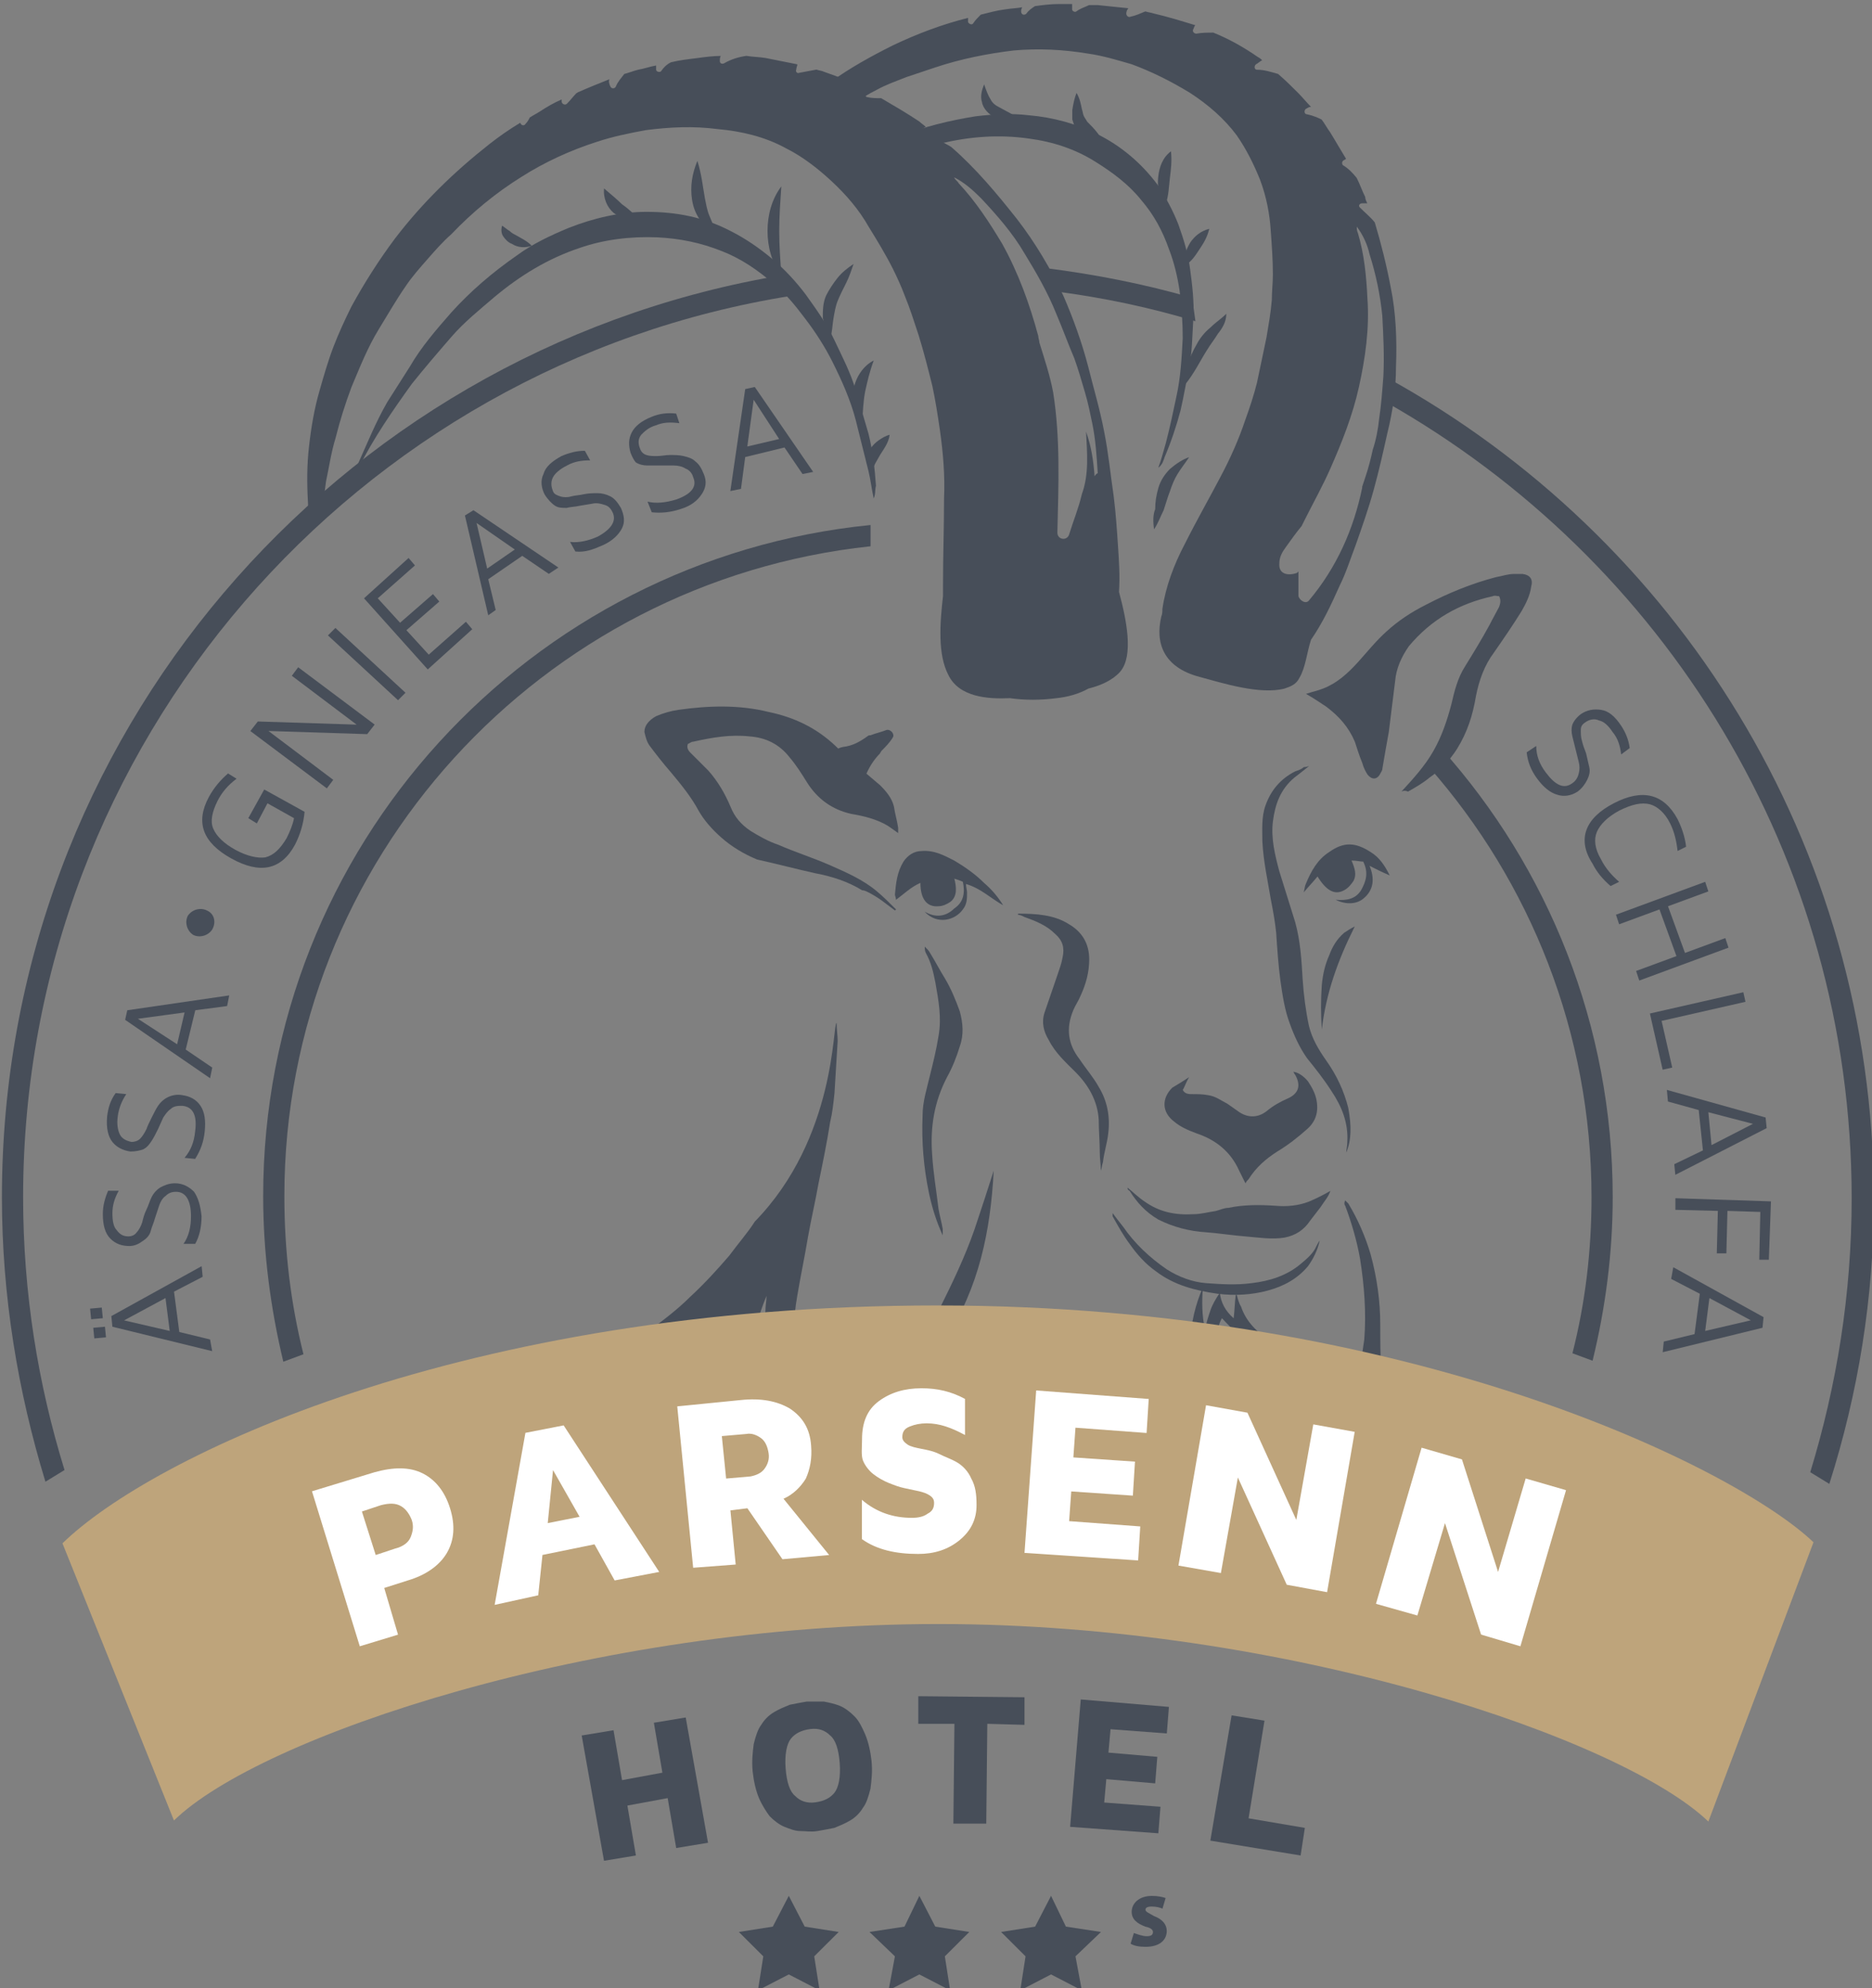 <?xml version="1.0" encoding="UTF-8"?>
<!-- Generator: Adobe Illustrator 24.2.3, SVG Export Plug-In . SVG Version: 6.00 Build 0)  -->
<svg version="1.1" id="Ebene_1" xmlns="http://www.w3.org/2000/svg" xmlns:xlink="http://www.w3.org/1999/xlink" x="0px" y="0px" viewBox="0 0 283.46 301.04" style="enable-background:new 0 0 283.46 301.04;" xml:space="preserve"><rect x="0" y="0" width="283.46" height="301.04" fill="#808080" stroke="none"/><script xmlns=""/>
<style type="text/css">
	.st0{fill:#474E59;}
	.st1{fill:#BEA47B;}
	.st2{fill:#FFFFFF;}
</style>
<g id="Ebene_1_1_">
	<path class="st0" d="M200.31,57C200.31,57.16,200.31,57.16,200.31,57c0,0.32,0,0.64,0,0.8c-2.41-1.13-4.82-2.09-7.24-3.05   c0.16-0.48,0.32-1.13,0.32-1.61c0-0.64,0-1.13-0.16-1.77c2.41,0.96,4.82,1.93,7.24,2.89C200.15,55.23,200.15,56.19,200.31,57z"/>
	<g>
		<path class="st0" d="M99.34,108.45c1.13-0.48,2.25-0.8,3.38-0.96c4.5-0.64,9.16-0.8,13.67,0.32c3.86,0.8,7.24,2.41,10.13,5.15    c2.09,2.09,4.5,4.02,6.75,5.95c0.96,0.96,1.77,1.93,2.09,3.22c0.16,1.13,0.48,2.09,0.64,3.22c0,0.16,0,0.48,0,0.8    c-0.64-0.48-1.13-0.8-1.61-1.13c-1.61-0.96-3.54-1.45-5.47-1.77c-2.89-0.64-5.15-2.25-6.75-4.82c-0.8-1.29-1.61-2.57-2.57-3.7    c-1.61-2.09-3.7-3.05-6.11-3.22c-2.89-0.32-5.63,0.16-8.52,0.8c-0.32,0-0.64,0.32-0.8,0.32c-0.32,0.8,0.32,1.29,0.64,1.61    c0.8,0.8,1.61,1.61,2.41,2.41c1.45,1.61,2.57,3.54,3.38,5.47c0.64,1.61,1.61,2.73,3.05,3.7c1.29,0.8,2.73,1.61,4.18,2.09    c2.57,1.13,5.15,1.93,7.72,3.05c2.57,1.13,5.15,2.25,7.24,4.02c0.96,0.8,1.93,1.77,2.89,2.73l-0.16,0.16    c-0.64-0.48-1.29-0.96-1.93-1.45c-0.64-0.48-1.45-0.96-2.09-1.29c-0.32-0.16-0.64-0.32-0.96-0.32c-2.09-1.29-4.5-2.09-7.07-2.57    c-2.89-0.64-5.95-1.45-8.84-2.09c-1.93-0.8-3.86-1.93-5.47-3.38c-1.29-1.13-2.57-2.57-3.38-4.02c-1.13-2.09-2.57-3.86-4.18-5.79    c-1.13-1.29-2.25-2.73-3.22-4.02c-0.48-0.64-0.64-1.45-0.8-2.09C97.57,109.89,98.21,109.09,99.34,108.45z"/>
		<path class="st0" d="M125.71,169.87c-0.48,3.05-1.13,6.27-1.77,9.33c-0.48,2.73-1.13,5.47-1.61,8.2    c-0.48,2.89-1.13,5.95-1.61,8.84c-0.32,1.77-0.48,3.54-0.48,5.31c-1.61,0.16-3.05,0.16-4.66,0.16c0.16-1.13,0.16-2.09,0.32-3.22    c0-0.8,0.16-1.45,0.16-2.25c-0.32,0.8-0.64,1.61-0.96,2.57c-0.32,0.96-0.64,1.93-0.8,2.89c-5.63,0.16-11.25,0-16.72,0.32    c2.41-1.77,4.82-3.54,6.91-5.63c2.09-1.93,4.02-4.02,5.95-6.27c1.29-1.77,2.73-3.38,3.86-5.15c12.38-12.7,11.74-30.07,12.38-30.07    c0,0.96,0.16,1.93,0.16,2.73c-0.16,2.57-0.32,5.31-0.48,7.88C126.19,167.13,126.03,168.58,125.71,169.87z"/>
		<path class="st0" d="M146.45,200.58c-0.16,1.13-0.16,2.09-0.32,3.22c-0.16,0.96-0.16,1.93-0.32,2.89    c-2.41-0.48-4.98-0.64-7.56-0.64c1.29-2.57,2.73-5.31,4.02-7.88c1.93-3.86,3.86-7.88,5.31-12.06c0.96-2.89,1.93-5.79,2.89-8.84    c-0.48,9.16-2.25,17.69-7.24,25.4C144.68,201.7,145.32,200.74,146.45,200.58z"/>
		<path class="st0" d="M205.78,208.78c0.32-1.93,0.48-4.02,0.8-5.95c0.32-4.02,0-8.2-0.64-12.22c-0.48-2.73-1.29-5.47-2.25-8.04    c-0.16-0.16-0.16-0.48,0-0.8c0.16,0.16,0.32,0.32,0.48,0.48c1.45,2.41,2.57,4.98,3.38,7.72c0.96,3.54,1.45,7.07,1.45,10.61    c0,2.41,0,4.66,0.16,7.07c0,0.8,0.16,1.61,0.32,2.41C208.19,209.58,206.9,209.1,205.78,208.78z"/>
		<path class="st0" d="M212.21,119.86c1.77-1.93,3.54-3.86,4.82-6.11c1.29-2.25,2.09-4.66,2.73-7.07c0.48-2.09,0.96-4.02,2.09-5.79    c1.29-2.09,2.57-4.18,3.7-6.27c0.48-0.96,0.96-1.77,1.45-2.73c0.16-0.48,0.32-0.96,0-1.61c-0.32,0-0.64-0.16-0.96,0    c-5.15,1.13-9.33,3.54-12.7,7.56c-1.13,1.61-1.93,3.38-2.09,5.31c-0.32,2.57-0.64,5.15-0.96,7.72c-0.32,1.77-0.64,3.54-0.96,5.47    c0,0.32-0.16,0.48-0.32,0.8c-0.48,0.96-1.29,0.96-1.93,0.16c-0.32-0.48-0.64-1.13-0.8-1.77c-0.48-1.13-0.8-2.25-1.13-3.22    c-0.96-2.25-2.41-3.86-4.34-5.31c-0.96-0.64-1.93-1.29-3.05-1.93c0.96-0.32,1.77-0.48,2.57-0.8c2.09-0.8,3.7-2.25,5.31-4.02    c1.45-1.61,2.73-3.22,4.34-4.66c1.77-1.61,3.7-2.89,5.95-4.02c3.38-1.77,6.91-3.22,10.61-4.18c0.96-0.16,1.77-0.48,2.73-0.48    c0.48,0,0.96,0,1.29,0c1.13,0.16,1.61,0.8,1.29,1.93c-0.16,1.29-0.8,2.57-1.45,3.7c-1.29,2.09-2.73,4.18-4.18,6.27    c-1.45,1.93-2.25,4.18-2.73,6.59c-0.48,2.89-1.29,5.47-2.89,8.04c-1.13,1.77-2.57,3.22-4.18,4.34c-0.96,0.8-2.09,1.45-3.22,2.09    C212.85,119.7,212.53,119.7,212.21,119.86z"/>
		<path class="st0" d="M180.05,163.11c-0.48,0.8-0.64,1.45-0.96,1.93c0.32,0.64,0.96,0.64,1.45,0.64c0.8,0,1.61,0,2.41,0.16    c1.13,0.16,1.93,0.8,2.89,1.29c0.48,0.32,1.13,0.8,1.61,1.13c1.29,0.96,2.89,1.13,4.34,0c0.96-0.8,2.09-1.45,3.22-1.93    c1.77-0.8,1.93-2.09,1.13-3.54c-0.16-0.16-0.16-0.32-0.32-0.48c0.64,0,1.61,0.64,2.25,1.45c0.64,0.96,1.13,1.93,1.29,2.89    c0.32,1.77-0.16,3.22-1.45,4.34c-1.45,1.29-2.89,2.41-4.5,3.38c-1.77,1.13-3.22,2.41-4.34,4.18c-0.16,0.16-0.32,0.32-0.48,0.64    c-0.32-0.64-0.64-1.29-0.96-1.93c-1.29-2.89-3.54-4.66-6.43-5.63c-1.29-0.48-2.41-0.96-3.38-1.77c-1.93-1.45-1.93-3.54-0.32-5.15    C178.28,164.24,179.09,163.76,180.05,163.11z"/>
		<path class="st0" d="M190.66,204.11c-2.25-1.13-4.02-2.73-5.63-4.5c-0.48,0.8-0.96,2.41-0.96,4.34c-1.29,0-2.57,0-3.86,0    c0-0.32,0-0.48,0-0.8c0.16-2.89,0.8-5.63,1.93-8.2c-0.16,2.09-0.16,4.18,0.32,6.43c0.16-0.96,0.48-1.93,0.8-2.89    c0.32-0.96,0.8-1.77,1.45-2.73c0.16,1.45,0.8,2.73,2.09,3.86c0.16-1.29,0.16-2.41,0.32-3.54h0.16c0.16,0.64,0.32,1.29,0.64,1.77    c0.8,2.41,2.57,4.02,4.98,5.63c0.64,0.32,1.29,0.8,1.93,1.13C193.24,204.27,191.95,204.27,190.66,204.11z"/>
		<path class="st0" d="M203.85,174.53c0-0.48,0.16-0.96,0.16-1.61c0.16-2.89-0.8-5.31-2.41-7.72c-1.13-1.77-2.41-3.38-3.7-4.98    c-1.13-1.61-1.93-3.38-2.57-5.15c-0.8-2.09-1.13-4.34-1.45-6.59c-0.32-2.41-0.48-4.82-0.64-7.24c-0.16-1.61-0.48-3.38-0.8-4.98    c-0.48-2.89-1.13-5.79-1.29-8.84c0-1.77-0.16-3.7,0.48-5.47c0.8-2.25,2.25-4.02,4.5-5.15c0.48-0.16,0.96-0.32,1.29-0.64    c0.16,0,0.32,0,0.8-0.16c-0.8,0.64-1.61,1.29-2.25,1.77c-2.09,1.77-2.89,4.02-3.22,6.59s0.32,5.15,0.96,7.56    c0.8,2.57,1.61,5.15,2.41,7.72c0.8,2.89,0.96,5.79,1.13,8.68c0.16,2.41,0.48,4.82,0.96,7.07c0.48,1.93,1.45,3.54,2.57,5.15    c1.61,2.25,2.73,4.66,3.38,7.24C204.65,170.51,204.65,172.6,203.85,174.53z"/>
		<path class="st0" d="M154.16,138.35c2.73,0,5.47,0.16,7.72,1.61c1.93,1.13,3.05,2.89,3.05,5.31c0,1.93-0.48,3.7-1.29,5.47    c-0.32,0.8-0.8,1.45-1.13,2.25c-1.13,2.73-0.8,5.15,0.96,7.4c0.96,1.45,2.09,2.73,2.89,4.18c1.29,2.09,1.77,4.5,1.45,7.07    c-0.16,1.45-0.64,2.89-0.8,4.34c-0.16,0.48-0.16,0.8-0.32,1.29c0-0.96-0.16-1.77-0.16-2.73c0-1.61-0.16-3.38-0.16-4.98    c-0.16-2.89-1.61-5.31-3.54-7.24c-1.45-1.45-3.05-2.89-4.02-4.82c-0.8-1.29-1.13-2.73-0.64-4.18c0.64-1.93,1.29-3.7,1.93-5.63    c0.32-0.96,0.64-1.77,0.8-2.73c0.32-1.45,0-2.57-1.13-3.54c-1.29-1.29-2.89-1.93-4.66-2.57c-0.32-0.16-0.64-0.32-0.96-0.32    C154.16,138.51,154.16,138.35,154.16,138.35z"/>
		<path class="st0" d="M170.73,179.84c0.8,0.64,1.61,1.45,2.57,2.09c2.25,1.61,4.66,2.09,7.4,1.93c1.13,0,2.25-0.32,3.38-0.48    c0.64-0.16,1.29-0.48,1.93-0.48c2.25-0.48,4.66-0.48,7.07-0.32c1.77,0.16,3.54,0,5.15-0.64c1.13-0.48,2.09-0.96,3.22-1.61    c-0.32,0.96-0.96,1.61-1.45,2.41c-0.48,0.64-1.13,1.45-1.61,2.09c-0.96,1.45-2.25,2.25-3.86,2.57c-1.93,0.32-3.86,0-5.79-0.16    c-2.09-0.16-4.02-0.48-6.11-0.64c-2.57-0.16-4.98-0.8-7.24-1.93c-1.93-1.13-3.22-2.57-4.34-4.34    C170.73,180.16,170.73,180,170.73,179.84z"/>
		<path class="st0" d="M142.75,187.07c-0.96-2.09-1.61-4.18-2.09-6.43c-0.8-3.86-1.13-7.72-0.96-11.74c0-2.09,0.64-4.02,1.13-6.11    c0.48-1.93,0.96-3.86,1.29-5.95c0.48-2.73,0-5.31-0.48-8.04c-0.32-1.61-0.64-3.05-1.45-4.5c-0.16-0.32-0.16-0.64-0.16-0.96    c0.32,0.32,0.64,0.64,0.8,0.96c0.8,1.29,1.45,2.57,2.25,3.86c0.96,1.61,1.61,3.22,2.25,4.98c0.48,1.77,0.64,3.54,0,5.31    c-0.48,1.61-1.13,3.22-1.93,4.66c-1.93,3.7-2.57,7.56-2.25,11.74c0.16,2.73,0.64,5.47,0.96,8.2c0.16,0.96,0.48,2.09,0.64,3.05    C142.75,186.43,142.75,186.75,142.75,187.07z"/>
		<path class="st0" d="M145.8,133.53c-0.32-0.16-0.8-0.32-1.29-0.48c0.32,1.29,0.48,2.73-0.64,3.54c-0.48,0.32-1.13,0.64-1.77,0.64    c-1.77,0.16-2.73-1.13-2.73-3.54c-1.45,0.64-2.41,1.61-3.7,2.57c0-0.32-0.16-0.64-0.16-0.8c0.16-1.77,0.32-3.38,1.29-4.98    c0.64-0.96,1.61-1.61,2.73-1.61c1.93-0.16,3.38,0.64,4.98,1.45c1.61,0.96,3.22,2.09,4.5,3.38c1.13,0.96,2.09,2.09,2.89,3.38    c-1.77-0.96-3.38-2.57-5.63-3.22c0,0.48,0.16,0.96,0.16,1.29c0,0.96,0,1.77-0.64,2.57c-1.13,1.61-3.86,2.41-5.79,0.32    c1.61,0.96,3.22,0.8,4.5-0.48C145.96,136.58,146.13,135.14,145.8,133.53z"/>
		<path class="st0" d="M206.42,130.47c-0.48,0-0.96-0.16-1.77-0.16c0.48,1.13,0.8,2.09,0.32,3.05c-0.32,0.48-0.8,1.13-1.45,1.45    c-1.45,0.8-2.73,0-4.02-2.09c-0.64,0.8-1.29,1.45-2.09,2.41c0.16-0.64,0.16-0.96,0.32-1.29c0.8-1.93,1.77-3.7,3.54-4.82    c2.25-1.61,4.02-1.45,6.27,0c1.29,0.8,2.09,1.93,2.89,3.54c-1.13-0.48-2.09-0.96-3.05-1.45c0.8,1.93,0.64,3.7-0.96,4.98    c-0.96,0.8-2.57,0.96-4.18,0.16c1.77,0.16,3.05-0.16,3.86-1.45C206.9,133.37,207.22,132.08,206.42,130.47z"/>
		<path class="st0" d="M199.83,187.87c-0.32,1.45-0.96,2.73-1.77,3.86c-1.61,1.93-3.7,3.05-6.11,3.7s-4.98,0.8-7.56,0.48    c-3.38-0.48-6.59-1.29-9.33-3.38c-1.61-1.13-2.89-2.57-4.02-4.18c-0.96-1.29-1.77-2.73-2.57-4.18c0-0.16,0-0.32,0-0.48    c0.48,0.64,0.96,1.29,1.61,2.09c1.77,2.57,4.02,4.66,6.59,6.43c1.77,1.13,3.86,1.93,5.95,2.09c2.25,0.16,4.5,0.32,6.91,0    c2.73-0.32,5.31-1.13,7.4-2.89c0.96-0.8,1.93-1.61,2.41-2.73C199.51,188.36,199.67,188.04,199.83,187.87z"/>
		<path class="st0" d="M200.15,155.88c-0.16-2.25-0.16-4.5,0-6.75c0.16-1.61,0.48-3.05,1.13-4.5c0.48-1.29,1.13-2.41,2.25-3.38    c0.48-0.32,0.96-0.64,1.61-0.96C202.56,145.43,200.79,150.41,200.15,155.88z"/>
	</g>
	<path class="st0" d="M169.44,89.63c0.16-2.41,0-4.66-0.16-7.07s-0.32-4.82-0.64-7.4c-0.48-3.22-0.8-6.59-1.45-9.81   c-0.64-3.38-1.61-6.59-2.41-9.81c-0.96-3.7-2.25-7.24-3.7-10.61c-1.93-4.18-4.34-8.2-7.07-11.74c-3.05-3.86-6.27-7.72-9.97-10.93   c-1.29-0.8-2.73-1.45-4.34-1.61c-0.32,0-0.32-0.32-0.32-0.64c0.16-0.48,0.48-0.64,0.8-0.8c-0.32-0.32-0.64-0.48-0.96-0.8   c-1.93-1.29-3.86-2.41-5.79-3.54c-0.64,0-1.45,0-2.09-0.16c-0.32,0-0.32-0.48-0.32-0.64c0.16-0.16,0.16-0.32,0.32-0.48   c-2.09-1.13-4.34-1.93-6.59-2.73c-0.32-0.16-0.64-0.16-1.13-0.32c-0.8,0.16-1.77,0.32-2.57,0.48c-0.32,0.16-0.64-0.16-0.48-0.48   c0-0.32,0.16-0.48,0.16-0.8c-1.61-0.32-3.22-0.64-4.82-0.96c-0.96-0.16-1.93-0.16-2.89-0.32c-1.13,0.16-2.25,0.48-3.38,1.13   c-0.32,0.16-0.64,0-0.64-0.32s0-0.64,0.16-0.8c-1.13,0-2.41,0.16-3.54,0.32c-1.29,0.16-2.73,0.32-4.02,0.64   c-0.64,0.32-1.13,0.8-1.45,1.29c-0.16,0.32-0.8,0.16-0.8-0.16c0-0.16,0-0.48,0-0.64c-0.96,0.16-1.77,0.48-2.73,0.64   c-0.64,0.16-1.45,0.48-2.09,0.64c-0.48,0.64-0.96,1.13-1.29,1.93c-0.16,0.32-0.64,0.32-0.8,0c-0.16-0.32-0.32-0.8-0.16-1.13   c-1.61,0.64-3.22,1.29-4.66,1.93c-0.16,0-0.16,0.16-0.32,0.16c-0.48,0.48-0.96,1.13-1.45,1.61c-0.32,0.32-0.8,0-0.8-0.32v-0.32   c-1.13,0.48-2.25,1.13-3.22,1.77c-0.48,0.32-1.13,0.64-1.61,0.96c-0.16,0.32-0.32,0.64-0.64,0.96c-0.16,0.32-0.64,0.32-0.8-0.16   l0,0c-1.61,0.96-3.22,2.09-4.66,3.22c-5.31,4.18-10.13,8.84-14.31,14.31c-2.41,3.22-4.66,6.75-6.59,10.29   c-0.96,1.93-1.93,4.02-2.73,6.11c-0.8,2.09-1.45,4.34-2.09,6.59c-0.8,2.73-1.29,5.63-1.61,8.52c-0.32,2.73-0.32,5.63-0.16,8.36   c0,0.8,0.16,1.77,0.16,2.57c0.64-0.64,1.29-1.29,2.09-1.93c0.16-1.29,0.32-2.41,0.48-3.7c0.48-2.25,0.8-4.5,1.45-6.59   c0.64-2.57,1.45-5.15,2.41-7.72c1.29-3.05,2.41-5.95,4.18-8.84c1.29-2.09,2.57-4.34,4.02-6.43c0.96-1.45,2.25-2.89,3.38-4.18   c1.13-1.29,2.25-2.57,3.54-3.7c3.22-3.38,6.75-6.27,10.61-8.68c3.54-2.25,7.4-4.02,11.42-5.31c2.41-0.8,4.82-1.29,7.4-1.77   c3.7-0.48,7.24-0.64,10.93-0.16c3.54,0.32,7.07,1.13,10.29,2.89c2.57,1.29,4.82,3.05,6.91,4.98c2.25,2.09,4.18,4.34,5.63,6.91   c1.29,2.09,2.57,4.18,3.7,6.43c0.64,1.29,1.29,2.73,1.77,4.02c0.8,1.93,1.45,4.02,2.09,5.95c0.8,2.57,1.45,5.15,2.09,7.72   c0.48,2.25,0.8,4.34,1.13,6.59c0.48,3.38,0.8,6.91,0.64,10.45c0,4.34-0.16,8.84-0.16,13.18c0,0.48,0,1.13,0,1.61   c-0.48,4.18-0.8,8.84,0.8,11.9c1.61,3.38,5.95,3.7,9.33,3.54c2.25,0.32,4.66,0.32,7.07,0c1.61-0.16,3.38-0.64,4.82-1.45   c1.93-0.48,3.7-1.29,4.82-2.57C171.69,99.28,170.57,93.82,169.44,89.63z M165.74,72.11c-0.16-2.25-0.48-4.5-1.29-6.75   c0.16,3.22,0.48,6.43-0.64,9.49c-0.48,2.09-1.29,4.02-1.93,6.11c-0.32,0.96-1.77,0.8-1.77-0.32c0.16-7.07,0.48-14.15-0.64-21.22   c-0.48-2.57-1.29-4.98-2.09-7.56c0-0.32-0.16-0.64-0.16-0.96c-1.29-4.82-3.05-9.65-5.47-13.99c-1.93-3.22-4.02-6.43-6.59-9.16   c-0.16-0.32-0.48-0.48-0.64-0.8c0,0,0-0.16-0.16-0.16c1.61,0.8,2.89,1.93,4.18,3.22c2.41,2.57,4.82,5.31,6.59,8.36   c1.77,2.89,3.54,5.95,4.82,9.16c0.96,2.25,1.77,4.5,2.73,6.75c0.64,1.77,1.13,3.54,1.61,5.15c0.48,1.61,0.8,3.22,1.13,4.82   c0.48,2.41,0.64,4.82,0.8,7.4C165.9,71.79,165.9,71.95,165.74,72.11z"/>
	<path class="st0" d="M132.3,75.49c-0.32-1.45-0.48-2.89-0.8-4.18c-0.64-2.57-1.29-5.15-1.93-7.72c-0.8-3.05-2.09-5.95-3.54-8.84   c-1.13-2.25-2.57-4.5-4.18-6.59c-1.45-1.93-2.89-3.7-4.66-5.15c-2.41-2.09-4.98-3.86-7.88-4.98c-3.22-1.29-6.43-1.93-9.81-2.09   c-4.02-0.16-8.04,0.32-11.74,1.61c-4.82,1.61-9,4.18-12.86,7.4c-2.25,1.93-4.66,3.86-6.59,6.11c-2.09,2.41-4.02,4.66-5.95,7.07   c-2.89,4.02-5.79,8.2-8.04,12.7c0,0.16-0.16,0.16-0.32,0.48c0.16-0.48,0.16-0.8,0.16-0.96c1.45-3.22,2.73-6.43,4.5-9.49   c1.13-1.77,2.25-3.54,3.38-5.31c1.77-3.05,4.02-5.63,6.27-8.2c2.89-3.22,6.27-6.11,9.97-8.68c2.41-1.77,5.15-3.05,7.88-4.18   c3.7-1.45,7.72-2.41,11.74-2.41c4.5,0,8.68,0.8,12.7,2.89c2.25,1.13,4.34,2.57,6.27,4.18c1.93,1.61,3.7,3.54,5.15,5.47   c1.61,2.25,3.22,4.5,4.34,6.91c1.13,2.41,2.41,4.82,3.22,7.56c0.64,2.25,1.29,4.34,1.93,6.59c0.64,2.57,0.96,5.31,1.13,7.88   C132.46,74.2,132.62,74.68,132.3,75.49z"/>
	<path class="st0" d="M124.26,13.1c0.96,0.32,1.77,0.8,2.73,1.29c0.64,0.32,1.29,0.8,1.93,1.45c1.29-0.8,2.57-1.61,3.86-2.25   c1.45-0.8,2.89-1.29,4.5-1.93c1.45-0.48,2.89-0.96,4.34-1.45c3.86-1.29,7.88-2.09,11.9-2.57c3.7-0.32,7.4-0.16,11.25,0.48   c2.25,0.32,4.34,0.96,6.59,1.61c3.05,1.13,5.95,2.57,8.84,4.34c2.73,1.77,5.15,3.86,7.07,6.43c1.45,2.09,2.57,4.34,3.54,6.75   c0.96,2.57,1.45,5.15,1.61,7.72c0.16,2.25,0.32,4.34,0.32,6.59c0,1.29-0.16,2.57-0.16,3.86c-0.16,1.93-0.48,3.7-0.8,5.63   c-0.48,2.25-0.96,4.66-1.45,6.91c-0.48,1.93-1.13,3.86-1.77,5.63c-0.96,2.89-2.25,5.79-3.7,8.52c-1.77,3.38-3.7,6.75-5.47,10.29   c-1.61,3.05-2.89,6.43-3.38,9.81c0,0.32,0,0.8-0.16,1.13c-0.96,4.02,0.32,7.72,5.79,9.16c3.54,0.96,9.16,2.73,12.86,1.77   c0.96-0.32,1.77-0.64,2.25-1.61c0.96-1.61,1.13-3.86,1.77-5.79c1.77-2.57,3.05-5.31,4.34-8.2c0.96-1.93,1.61-4.02,2.41-6.11   c0.96-2.73,1.93-5.47,2.73-8.36c0.8-2.89,1.45-5.79,2.09-8.68c0.8-3.22,1.29-6.59,1.29-9.97c0.16-4.02,0-8.2-0.8-12.06   c-0.64-3.38-1.45-6.59-2.41-9.81c-0.64-0.8-1.45-1.45-2.25-2.25c-0.32-0.32,0-0.64,0.32-0.64s0.48,0,0.8,0   c-0.16-0.32-0.32-0.64-0.32-0.96c-0.48-0.96-0.8-1.93-1.29-2.89c-0.64-0.8-1.29-1.45-2.09-1.93c-0.16-0.16-0.16-0.48,0-0.64   c0.16-0.16,0.32-0.16,0.48-0.32c-0.8-1.29-1.61-2.73-2.41-4.02c-0.48-0.64-0.8-1.29-1.29-1.93c-0.64-0.32-1.45-0.64-2.25-0.8   c-0.32,0-0.48-0.48-0.16-0.8c0.32-0.16,0.48-0.32,0.8-0.32c-0.64-0.64-1.29-1.45-1.93-2.09c-0.96-0.96-1.93-1.93-3.05-2.89   c-1.13-0.32-2.09-0.64-3.22-0.64c-0.32,0-0.48-0.48-0.16-0.8c0.32-0.16,0.64-0.48,0.96-0.64c-0.16-0.16-0.32-0.32-0.64-0.48   c-2.09-1.45-4.34-2.73-6.75-3.7c-0.8,0-1.77,0-2.57,0.16c-0.32,0-0.64-0.32-0.48-0.64c0.16-0.32,0.16-0.48,0.32-0.64   c-2.09-0.64-4.18-1.29-6.27-1.77c-0.48-0.16-0.8-0.16-1.29-0.32c-0.8,0.32-1.45,0.64-2.25,0.8c-0.32,0.16-0.64-0.16-0.64-0.48   s0.16-0.64,0.32-0.8c-1.61-0.16-3.05-0.32-4.66-0.48c-0.48,0-0.8,0-1.29,0c-0.64,0.32-1.29,0.48-1.93,0.96   c-0.16,0.16-0.64,0-0.64-0.32s0-0.48,0-0.8c-0.64,0-1.29,0-1.93,0c-1.29,0-2.57,0.16-3.7,0.32c-0.48,0.32-0.96,0.64-1.29,1.13   c-0.32,0.32-0.8,0.16-0.8-0.32c0-0.16,0-0.32,0.16-0.64c-0.8,0.16-1.61,0.16-2.57,0.32c-1.29,0.16-2.41,0.48-3.7,0.8   c-0.48,0.48-0.8,0.8-1.13,1.29c-0.16,0.32-0.64,0.16-0.8-0.16c0-0.16,0-0.48,0-0.64c-3.86,0.96-7.72,2.41-11.42,4.18   c-3.22,1.61-6.43,3.38-9.33,5.47C124.74,12.62,124.58,12.78,124.26,13.1z M194.68,82.88c0.8-1.13,1.61-2.25,2.41-3.22   c0.16-0.32,0.32-0.64,0.48-0.96c1.29-2.57,2.73-5.15,3.86-7.72c1.77-4.02,3.38-8.04,4.34-12.38s1.61-8.84,1.29-13.35   c-0.16-3.38-0.48-6.75-1.45-9.97c-0.16-0.32-0.16-0.64-0.16-0.8v-0.16c0.96,1.29,1.61,2.73,1.93,4.18   c0.96,3.05,1.61,6.11,1.93,9.33c0.16,3.05,0.32,6.11,0.16,9.16c-0.16,2.09-0.32,4.34-0.64,6.43c-0.16,1.61-0.48,3.22-0.96,4.66   c-0.32,1.45-0.64,2.73-1.13,4.18c-0.16,0.48-0.32,0.96-0.48,1.45c0,0,0,0,0,0.16c-1.29,6.27-3.86,12.06-8.04,17.04   c-0.48,0.64-1.45,0-1.61-0.64c0-1.29,0-2.41,0-3.7c0,0-0.16,0-0.16,0.16c-1.29,0.48-2.89,0.32-2.73-1.45   C193.72,84.33,194.2,83.52,194.68,82.88z"/>
	<path class="st0" d="M132.78,24.68c-0.48-0.64-0.96-1.13-1.61-1.77c1.61-0.8,3.22-1.45,4.98-2.25c3.7-1.45,7.56-2.41,11.58-3.05   c2.73-0.32,5.31-0.48,8.04-0.16c3.7,0.32,7.24,1.29,10.45,2.89c3.54,1.77,6.59,4.34,9,7.56c1.29,1.93,2.41,4.02,3.22,6.11   c0.8,2.25,1.45,4.34,1.77,6.75c0.32,2.41,0.64,4.98,0.48,7.56c-0.16,2.57-0.16,4.98-0.64,7.56c-0.48,2.09-0.8,4.18-1.29,6.27   c-0.64,2.41-1.45,4.82-2.41,7.07c-0.16,0.48-0.32,1.13-0.96,1.61c0.48-1.29,0.8-2.57,1.13-3.7c0.64-2.41,1.13-4.82,1.61-7.07   c0.64-2.89,0.8-5.79,0.96-8.84c0-2.41-0.16-4.82-0.48-7.24c-0.32-2.09-0.8-4.18-1.61-6.27c-0.96-2.73-2.25-5.15-4.18-7.4   c-1.93-2.41-4.34-4.18-6.91-5.79c-3.05-1.93-6.43-3.05-10.13-3.54c-4.5-0.64-9-0.32-13.51,0.8c-2.73,0.64-5.47,1.29-7.88,2.41   C134.07,24.2,133.42,24.36,132.78,24.68z"/>
	<path class="st0" d="M132.14,71.47c0-0.64,0.32-1.13,0.48-1.45c0.16-0.32,0.48-0.8,0.64-1.13c0.48-0.8,1.29-1.77,1.45-3.05   c-0.64,0.16-1.13,0.48-1.61,0.8c-0.48,0.32-0.96,0.8-1.29,1.29c-0.32,0.48-0.64,1.29-0.64,1.93   C131.33,70.5,131.66,71.14,132.14,71.47z"/>
	<path class="st0" d="M130.53,64.07c0.16-1.77,0.16-3.22,0.48-4.82c0.32-1.45,0.64-2.89,1.29-4.66c-1.61,0.8-2.73,2.57-3.05,4.34   C129.08,60.69,129.24,62.62,130.53,64.07z"/>
	<path class="st0" d="M125.71,51.37c0.32-1.13,0.32-2.09,0.48-3.05c0.16-0.96,0.32-1.93,0.64-2.73c0.32-0.8,0.8-1.77,1.29-2.73   c0.48-0.96,0.8-1.93,1.13-2.89c-0.96,0.64-1.77,1.29-2.41,2.09c-0.64,0.8-1.29,1.77-1.77,2.73c-0.48,1.13-0.48,2.25-0.48,3.38   C124.9,49.28,125.22,50.24,125.71,51.37z"/>
	<path class="st0" d="M118.31,41.72c-0.16-2.41-0.32-4.5-0.32-6.75c0-2.25,0.16-4.34,0.32-6.75c-1.45,1.93-2.09,4.34-2.09,6.75   C116.22,37.38,116.86,39.79,118.31,41.72z"/>
	<path class="st0" d="M108.5,35.13c-0.48-0.96-0.8-1.77-1.13-2.57c-0.32-0.8-0.48-1.77-0.64-2.57c-0.32-1.77-0.48-3.54-1.13-5.63   c-0.8,1.93-1.13,3.86-0.8,5.95c0.16,0.96,0.48,1.93,1.13,2.89C106.73,34,107.54,34.81,108.5,35.13z"/>
	<path class="st0" d="M96.93,33.36c-0.96-0.96-1.77-1.77-2.73-2.41c-0.8-0.8-1.61-1.45-2.73-2.41c-0.16,1.45,0.48,2.89,1.45,3.7   C94.03,33.04,95.48,33.68,96.93,33.36z"/>
	<path class="st0" d="M80.53,37.22c-0.8-0.8-1.61-1.13-2.41-1.61c-0.32-0.16-0.64-0.32-0.96-0.64c-0.32-0.16-0.64-0.48-1.13-0.8   c-0.16,0.48-0.16,1.13,0.16,1.61c0.32,0.48,0.8,0.96,1.29,1.13C78.44,37.54,79.56,37.54,80.53,37.22z"/>
	<path class="st0" d="M174.75,80.15c0.64-0.96,0.96-1.93,1.45-2.89c0.32-0.96,0.64-2.09,0.96-2.89c0.32-0.96,0.64-1.77,1.13-2.57   c0.48-0.8,1.13-1.61,1.77-2.57c-0.96,0.32-1.93,0.96-2.89,1.77c-0.8,0.8-1.45,1.77-1.77,2.89c-0.32,1.13-0.48,2.09-0.48,3.22   C174.58,77.9,174.58,79.02,174.75,80.15z"/>
	<path class="st0" d="M179.41,58.28c1.45-1.77,2.25-3.54,3.38-5.31c0.48-0.8,1.13-1.61,1.61-2.41c0.64-0.8,1.29-1.77,1.29-3.05   c-0.8,0.8-1.61,1.29-2.41,2.09c-0.8,0.64-1.61,1.61-2.09,2.57C180.05,54.1,179.41,56.19,179.41,58.28z"/>
	<path class="st0" d="M179.41,40.27c1.13-0.8,1.61-1.61,2.25-2.57s1.13-1.77,1.45-3.05c-1.29,0.32-2.25,1.13-2.89,2.09   C179.57,37.86,179.09,38.99,179.41,40.27z"/>
	<path class="st0" d="M176.51,30.95c0.48-1.45,0.48-2.73,0.64-4.02c0.16-1.29,0.32-2.57,0.16-4.02c-1.29,0.96-1.77,2.41-1.93,3.86   C175.23,28.21,175.39,29.66,176.51,30.95z"/>
	<path class="st0" d="M167.51,22.43c-0.32-0.8-0.8-1.61-1.29-2.25c-0.48-0.64-1.13-1.29-1.61-1.77c-0.16-0.32-0.32-0.48-0.48-0.8   c-0.16-0.32-0.16-0.64-0.32-1.13c-0.16-0.8-0.32-1.61-0.8-2.41c-0.32,0.8-0.48,1.61-0.64,2.57c0,0.48,0,0.8,0,1.45   c0.16,0.48,0.32,1.13,0.64,1.45c0.64,0.8,1.29,1.13,1.93,1.77C165.9,21.62,166.71,22.1,167.51,22.43z"/>
	<path class="st0" d="M155.61,18.89c-0.64-0.64-1.45-0.96-2.09-1.45c-0.64-0.32-1.45-0.8-2.09-1.13c-0.64-0.32-1.13-0.64-1.45-1.29   c-0.32-0.48-0.64-1.29-0.96-2.25c-0.32,0.8-0.64,1.77-0.32,2.73c0.16,0.96,1.13,1.93,1.93,2.25c0.8,0.48,1.61,0.64,2.41,0.8   C153.84,19.05,154.65,19.05,155.61,18.89z"/>
	<path class="st0" d="M127.64,113.11c1.45-0.16,2.57-0.8,3.7-1.61c0.16-0.16,0.32-0.16,0.48-0.16l0,0c0.8-0.32,1.61-0.48,2.41-0.8   c0.64-0.16,1.29,0.64,0.96,1.13c-0.48,0.8-1.13,1.45-1.77,2.09c0,0.16-0.16,0.16-0.16,0.32c-0.96,0.96-1.77,2.25-2.25,3.54   c-0.64,1.93-3.86,1.13-3.05-0.8c0-0.16,0.16-0.32,0.16-0.48c-0.16,0-0.32,0-0.64,0.16c-0.8,0.16-1.61-0.8-1.61-1.61   C126.03,113.75,126.83,113.27,127.64,113.11z"/>
</g>
<g id="KreiseNeu">
	<path class="st0" d="M119.92,44.78c-0.96-0.96-1.77-1.93-2.73-2.89C50.78,53.62,0.29,111.5,0.29,181.28   c0,14.95,2.41,29.42,6.59,43.09l2.89-1.77c-4.02-13.02-6.27-26.85-6.27-41.32C3.51,112.47,54,55.23,119.92,44.78z"/>
	<path class="st0" d="M180.53,45.1c-7.24-2.09-14.63-3.54-22.19-4.5c0.48,1.13,0.96,2.41,1.61,3.54c7.24,0.96,14.15,2.41,21.06,4.5   C180.86,47.51,180.69,46.22,180.53,45.1z"/>
	<path class="st0" d="M209.96,57.16c-0.16,1.29-0.16,2.41-0.16,3.7c42.13,23.8,70.58,68.82,70.58,120.59   c0,14.47-2.25,28.3-6.27,41.48l2.89,1.77c4.34-13.67,6.75-28.14,6.75-43.25C283.6,127.74,253.85,81.27,209.96,57.16z"/>
	<path class="st0" d="M218.32,113.43c-0.64,0.96-1.29,1.77-1.93,2.73c15.27,17.36,24.6,40.2,24.6,65.12c0,8.2-0.96,16.08-2.89,23.64   l3.05,1.13c1.93-7.88,3.05-16.24,3.05-24.76C244.2,155.24,234.4,131.44,218.32,113.43z"/>
	<path class="st0" d="M131.82,82.72c0-1.13,0-2.09,0-3.22c-51.61,5.15-91.97,48.72-91.97,101.62c0,8.68,1.13,17.04,3.05,25.08   l3.05-1.13c-1.93-7.72-2.89-15.6-2.89-23.96C43.06,130.15,81.97,88.03,131.82,82.72z"/>
</g>
<g id="Bogen">
	<path class="st1" d="M141.95,197.68c72.03,0,121.23,24.92,132.65,35.86l-15.92,42.29c-12.86-12.38-63.51-29.91-116.57-29.91   c-52.26,0-102.74,17.04-115.77,29.75L9.46,233.7C22.8,220.67,69.91,197.68,141.95,197.68z"/>
</g>
<g id="Hotel-Parsenn">
	<g>
		<path class="st2" d="M54.48,249.29l-7.24-23.47l9.49-2.89c2.89-0.8,5.31-0.8,7.24,0.16c1.93,0.96,3.38,2.73,4.18,5.31    c0.8,2.57,0.64,4.82-0.48,6.75c-1.13,1.93-3.22,3.38-5.95,4.18l-3.54,1.13l2.09,7.07L54.48,249.29z M56.89,235.47l2.89-0.96    c1.29-0.32,2.09-0.96,2.41-1.77s0.48-1.61,0.16-2.57c-0.32-0.8-0.8-1.61-1.61-2.09c-0.8-0.48-1.77-0.48-3.05-0.16l-2.89,0.96    L56.89,235.47z"/>
		<path class="st2" d="M74.9,243.02l4.66-26.05l5.79-1.13l14.47,22.19l-6.75,1.29l-3.05-5.47l-7.88,1.61l-0.64,6.11L74.9,243.02z     M82.94,230.64l4.82-0.96l-4.02-7.07L82.94,230.64z"/>
		<path class="st2" d="M104.96,237.4l-2.41-24.44l9.65-0.96c3.05-0.32,5.47,0.16,7.4,1.29c1.93,1.29,3.05,3.05,3.22,5.63    c0.16,1.93-0.16,3.54-0.8,4.98c-0.8,1.29-1.93,2.41-3.38,3.05l6.91,8.52l-7.07,0.64l-5.31-7.72l-2.57,0.32l0.8,8.2L104.96,237.4z     M109.95,223.89l3.7-0.32c0.8-0.16,1.61-0.48,2.09-1.13c0.48-0.64,0.8-1.45,0.64-2.41s-0.48-1.77-1.13-2.25    c-0.64-0.48-1.45-0.8-2.25-0.64l-3.7,0.32L109.95,223.89z"/>
		<path class="st2" d="M130.53,217.94c0-2.57,0.8-4.5,2.57-5.79c1.77-1.29,3.86-1.93,6.43-1.93c2.41,0,4.5,0.48,6.59,1.61v5.47    c-2.09-1.13-3.86-1.77-5.79-1.77c-0.96,0-1.77,0.16-2.57,0.48c-0.8,0.32-1.13,0.8-1.13,1.61c0,0.48,0.32,0.8,0.8,1.13    c0.48,0.32,1.29,0.48,2.09,0.64c0.8,0.16,1.77,0.32,2.73,0.8c0.96,0.48,1.93,0.8,2.73,1.29s1.61,1.29,2.09,2.41    c0.64,1.13,0.8,2.41,0.8,4.02c0,2.09-0.8,3.86-2.57,5.31c-1.77,1.45-3.86,2.09-6.27,2.09c-3.38,0-6.27-0.64-8.52-2.25v-5.95    c2.25,1.93,4.82,2.73,7.56,2.73l0,0c0.96,0,1.77-0.16,2.41-0.64c0.64-0.32,0.96-0.8,0.96-1.61c0-0.48-0.16-0.8-0.64-1.13    c-0.48-0.32-0.96-0.48-1.61-0.64l-2.25-0.48c-0.8-0.16-1.61-0.48-2.41-0.8c-0.8-0.32-1.61-0.8-2.25-1.29    c-0.64-0.48-1.29-1.29-1.61-2.09C130.37,220.35,130.53,219.23,130.53,217.94z"/>
		<path class="st2" d="M155.13,235.15l1.77-24.6l17.04,1.29l-0.32,5.15l-10.77-0.8l-0.32,4.5l9.33,0.64l-0.32,5.15l-9.33-0.64    l-0.32,4.5l10.77,0.8l-0.32,5.15L155.13,235.15z"/>
		<path class="st2" d="M178.44,237.07l4.18-24.28l6.27,1.13l7.4,16.24l2.57-14.47l6.27,1.13l-4.18,24.28l-6.11-1.13l-7.4-16.24    l-2.57,14.47L178.44,237.07z"/>
		<path class="st2" d="M208.35,242.86l6.91-23.64l6.11,1.77l5.47,17.04l4.18-14.15l6.11,1.77l-6.91,23.64l-5.95-1.77l-5.47-16.88    l-4.18,13.99L208.35,242.86z"/>
	</g>
	<g>
		<path class="st0" d="M91.46,281.77l-3.38-18.97l4.82-0.8l1.29,7.56l6.11-1.13l-1.29-7.56l4.82-0.8l3.38,18.97l-4.82,0.8    l-1.29-7.56L95,273.41l1.29,7.56L91.46,281.77z"/>
		<path class="st0" d="M114.93,272.29c-0.48-1.13-0.8-2.57-0.96-4.02c-0.16-1.61,0-2.89,0.16-4.18c0.32-1.29,0.64-2.25,1.13-2.89    c0.48-0.8,1.13-1.45,1.93-1.93c0.8-0.48,1.61-0.8,2.41-1.13c0.8-0.16,1.61-0.32,2.57-0.48c0.96,0,1.77,0,2.57,0    c0.8,0.16,1.61,0.32,2.41,0.64c0.8,0.32,1.61,0.96,2.25,1.61c0.64,0.64,1.13,1.61,1.61,2.73c0.48,1.13,0.8,2.57,0.96,4.02    c0.16,1.61,0,2.89-0.16,4.18c-0.32,1.29-0.64,2.25-1.13,2.89c-0.48,0.8-1.13,1.45-1.93,1.93s-1.61,0.8-2.41,1.13    c-0.8,0.16-1.61,0.32-2.57,0.48c-0.96,0.16-1.77,0-2.57,0s-1.61-0.32-2.41-0.64s-1.61-0.96-2.25-1.61    C116.06,274.38,115.42,273.41,114.93,272.29z M119.76,263.28c-0.64,0.8-0.96,2.41-0.8,4.5c0.16,2.09,0.64,3.54,1.45,4.18    c0.8,0.8,1.77,1.13,3.05,0.96s2.25-0.64,2.89-1.45c0.64-0.8,0.96-2.41,0.8-4.5c-0.16-2.09-0.64-3.54-1.45-4.18    c-0.8-0.8-1.77-1.13-3.05-0.96S120.4,262.48,119.76,263.28z"/>
		<path class="st0" d="M139.05,261.03v-4.18l16.08,0.16v4.18l-5.63-0.16l-0.16,15.11h-4.98l0.16-15.11H139.05z"/>
		<path class="st0" d="M162.04,276.63l1.61-19.29l13.35,1.13l-0.32,4.02l-8.52-0.64l-0.32,3.54l7.4,0.64l-0.32,4.02l-7.4-0.64    l-0.32,3.54l8.52,0.64l-0.32,4.02L162.04,276.63z"/>
		<path class="st0" d="M183.27,278.72l3.22-18.97l4.98,0.8l-2.41,14.79l8.52,1.45l-0.64,4.18L183.27,278.72z"/>
	</g>
</g>
<g id="Sprüche">
	<g>
		<path class="st0" d="M15.57,199.61l-1.77,0.16l-0.16-1.61l1.77-0.16L15.57,199.61z M16.05,202.51l-1.77,0.16l-0.16-1.61l1.77-0.16    L16.05,202.51z M32.13,204.6l-15.11-3.7l-0.16-1.61l13.67-7.56l0.16,1.61l-4.34,2.25l0.8,6.11l4.66,1.13L32.13,204.6z     M25.7,201.54l-0.64-4.98l-6.27,3.38L25.7,201.54z"/>
		<path class="st0" d="M19.59,188.68c-1.13,0-2.09-0.32-2.89-1.13s-1.13-2.09-1.13-3.7c0-1.29,0.32-2.41,0.8-3.54h1.61    c-0.64,1.13-0.96,2.25-0.96,3.38s0.16,2.09,0.64,2.57c0.48,0.64,0.96,0.96,1.77,0.96c0.48,0,0.96-0.16,1.29-0.64    c0.32-0.32,0.64-0.96,0.8-1.45c0.16-0.64,0.32-1.29,0.64-1.93c0.32-0.64,0.48-1.29,0.8-1.93c0.32-0.64,0.8-1.13,1.29-1.45    c0.64-0.32,1.29-0.64,2.25-0.64c1.13,0,2.09,0.48,2.89,1.29c0.64,0.96,0.96,2.09,1.13,3.7c0,1.61-0.32,3.05-0.96,4.18h-1.77    c0.8-1.13,1.13-2.57,1.13-4.18c0-2.41-0.8-3.7-2.25-3.7c-0.64,0-1.13,0.16-1.61,0.64c-0.48,0.32-0.8,0.96-0.96,1.45l-0.64,1.93    c-0.16,0.64-0.48,1.29-0.64,1.93c-0.16,0.64-0.64,1.13-1.13,1.45C21.03,188.36,20.39,188.68,19.59,188.68z"/>
		<path class="st0" d="M19.75,174.37c-1.13-0.16-2.09-0.64-2.73-1.45c-0.64-0.8-0.96-2.09-0.8-3.86c0.16-1.29,0.48-2.41,1.29-3.54    l1.61,0.16c-0.64,0.96-1.13,2.09-1.29,3.38c-0.16,1.13,0,2.09,0.32,2.73c0.32,0.64,0.96,0.96,1.77,1.13    c0.48,0,0.96-0.16,1.29-0.48c0.32-0.32,0.64-0.8,0.96-1.45c0.16-0.48,0.48-1.13,0.8-1.77s0.64-1.29,0.96-1.77    c0.32-0.48,0.8-0.96,1.45-1.29c0.64-0.32,1.45-0.48,2.25-0.32c1.13,0.16,2.09,0.64,2.73,1.61c0.64,0.96,0.8,2.25,0.64,3.86    s-0.64,2.89-1.45,4.18l-1.61-0.16c0.96-1.13,1.45-2.41,1.61-4.02c0.32-2.41-0.32-3.7-1.93-3.86c-0.64,0-1.29,0-1.77,0.48    c-0.48,0.32-0.8,0.8-1.13,1.29l-0.8,1.77c-0.32,0.64-0.64,1.29-0.96,1.77c-0.32,0.48-0.64,0.96-1.29,1.29    C21.2,174.21,20.55,174.37,19.75,174.37z"/>
		<path class="st0" d="M31.81,163.27l-12.86-8.84l0.32-1.45l15.44-2.25l-0.32,1.61l-4.82,0.64l-1.45,5.95l4.02,2.73L31.81,163.27z     M26.82,158.13l1.13-4.82l-7.07,0.96L26.82,158.13z"/>
		<path class="st0" d="M35.02,129.99c-4.34-2.41-5.47-5.47-3.38-9.33c0.8-1.45,1.77-2.57,2.89-3.54l1.29,0.8    c-1.29,0.96-2.25,2.09-2.89,3.38c-0.8,1.61-1.13,3.05-0.64,4.18c0.48,1.13,1.61,2.25,3.38,3.22c1.77,0.96,3.38,1.29,4.5,1.13    c1.29-0.32,2.25-1.29,3.22-2.89c0.48-0.96,0.96-2.09,1.13-3.05l-4.02-2.25l-1.61,3.05l-1.29-0.8l2.41-4.34l6.11,3.38    c-0.16,1.77-0.64,3.38-1.45,4.98C42.58,131.76,39.36,132.4,35.02,129.99z"/>
		<path class="st0" d="M49.49,119.38l-11.58-8.68l1.13-1.45L54,109.73l-9.81-7.4l0.96-1.29l11.58,8.68l-1.13,1.45l-14.95-0.48    l9.81,7.4L49.49,119.38z"/>
		<path class="st0" d="M60.27,106.03l-10.61-9.81l1.13-1.13l10.61,9.81L60.27,106.03z"/>
		<path class="st0" d="M64.77,101.37L55.12,90.6l6.75-6.11l0.96,1.13l-5.63,4.98l3.38,3.7l4.98-4.34l0.96,1.13l-4.98,4.34l3.38,3.7    l5.63-4.98l0.96,1.13L64.77,101.37z"/>
		<path class="st0" d="M73.93,93.17L70.4,78.06l1.29-0.8l12.86,8.68L83.1,86.9l-4.02-2.73l-5.15,3.54l1.13,4.66L73.93,93.17z     M73.77,86.1l4.18-2.89l-5.79-4.02L73.77,86.1z"/>
		<path class="st0" d="M82.45,74.84c-0.48-0.96-0.64-2.09-0.16-3.05c0.32-1.13,1.29-1.93,2.73-2.73c1.13-0.48,2.25-0.8,3.54-0.8    l0.8,1.45c-1.29,0-2.41,0.16-3.54,0.8c-0.96,0.48-1.77,1.13-2.09,1.77c-0.32,0.64-0.32,1.29,0,2.09c0.16,0.48,0.64,0.64,1.13,0.8    c0.48,0.16,1.13,0.16,1.61,0C87.12,75,87.76,75,88.4,74.84c0.8-0.16,1.45-0.16,2.09-0.16c0.64,0,1.29,0.16,1.93,0.48    c0.64,0.32,1.13,0.96,1.61,1.77c0.48,1.13,0.64,2.09,0.16,3.05c-0.48,0.96-1.45,1.93-2.89,2.57c-1.45,0.64-2.73,1.13-4.18,0.96    l-0.8-1.45c1.29,0.16,2.73-0.16,4.18-0.8c2.09-1.13,2.89-2.41,2.25-3.7c-0.32-0.64-0.64-0.96-1.29-1.13    c-0.48-0.16-1.13-0.32-1.77-0.16l-1.93,0.32c-0.64,0.16-1.45,0.16-1.93,0.32c-0.64,0-1.29,0-1.77-0.32    C83.58,76.29,82.94,75.65,82.45,74.84z"/>
		<path class="st0" d="M95.48,68.57c-0.32-1.13-0.32-2.09,0.16-3.05c0.48-0.96,1.45-1.77,3.05-2.41c1.13-0.48,2.41-0.64,3.7-0.48    l0.48,1.45c-1.29-0.16-2.41-0.16-3.54,0.32c-1.13,0.32-1.77,0.96-2.25,1.45c-0.48,0.64-0.48,1.29-0.16,2.09    c0.16,0.48,0.48,0.8,0.96,0.96c0.48,0.16,0.96,0.16,1.61,0.16s1.29-0.16,1.93-0.16s1.45,0,2.09,0.16c0.64,0.16,1.29,0.32,1.77,0.8    c0.64,0.48,0.96,1.13,1.29,1.93c0.48,1.13,0.32,2.09-0.32,3.05c-0.64,0.96-1.61,1.77-3.22,2.25c-1.45,0.48-2.89,0.64-4.34,0.48    l-0.64-1.61c1.29,0.32,2.73,0.16,4.34-0.32c2.25-0.8,3.22-1.93,2.57-3.38c-0.16-0.64-0.64-1.13-1.13-1.29    c-0.48-0.32-1.13-0.48-1.77-0.48h-1.93c-0.64,0-1.45,0-2.09,0c-0.64,0-1.29-0.16-1.77-0.48C96.12,69.86,95.8,69.38,95.48,68.57z"/>
		<path class="st0" d="M110.59,74.36l2.25-15.44l1.45-0.32l8.84,12.86l-1.61,0.32l-2.73-4.02l-5.95,1.45l-0.64,4.82L110.59,74.36z     M113.16,67.61l4.82-1.13l-3.86-5.95L113.16,67.61z"/>
		<path class="st0" d="M239.38,108.13c0.96-0.64,1.93-0.8,3.05-0.64c1.13,0.16,2.09,0.96,3.05,2.41c0.64,0.96,1.13,2.09,1.29,3.38    l-1.29,0.96c-0.16-1.29-0.48-2.41-1.29-3.38c-0.64-0.96-1.29-1.61-2.09-1.77c-0.64-0.32-1.45-0.16-2.09,0.32    c-0.48,0.32-0.64,0.64-0.64,1.13s0,1.13,0.16,1.61c0.16,0.64,0.32,1.13,0.64,1.93c0.16,0.64,0.32,1.45,0.48,2.09    c0.16,0.64,0,1.29-0.32,1.93c-0.32,0.64-0.8,1.29-1.45,1.77c-0.96,0.64-2.09,0.8-3.05,0.48c-1.13-0.32-2.09-1.13-3.05-2.41    c-0.96-1.29-1.45-2.57-1.61-4.02l1.45-0.96c0,1.45,0.48,2.73,1.45,4.02c1.45,1.93,2.73,2.57,4.02,1.61    c0.48-0.32,0.8-0.8,0.96-1.45c0.16-0.64,0.16-1.13,0-1.77l-0.48-1.93c-0.16-0.64-0.32-1.29-0.48-1.93c-0.16-0.64-0.16-1.29,0-1.77    S238.74,108.61,239.38,108.13z"/>
		<path class="st0" d="M244.37,121.63c4.34-2.25,7.56-1.45,9.65,2.41c0.64,1.29,1.13,2.73,1.29,4.18l-1.29,0.64    c-0.16-1.45-0.48-2.89-1.13-4.18c-0.8-1.61-1.93-2.57-3.05-2.89c-1.29-0.32-2.73,0-4.66,0.96c-1.77,0.96-2.89,2.09-3.38,3.22    c-0.48,1.13-0.32,2.57,0.64,4.18c0.64,1.29,1.61,2.41,2.73,3.38l-1.29,0.64c-1.13-0.96-2.09-2.09-2.73-3.38l0,0    C238.74,127.1,240.02,123.88,244.37,121.63z"/>
		<path class="st0" d="M244.69,138.51l13.51-4.98l0.48,1.45l-6.11,2.25l2.57,7.07l6.11-2.25l0.48,1.45l-13.51,4.98l-0.48-1.45    l6.11-2.25l-2.57-7.07l-6.11,2.25L244.69,138.51z"/>
		<path class="st0" d="M249.83,153.47l14.15-3.22l0.32,1.45l-12.7,2.89l1.61,7.07l-1.45,0.32L249.83,153.47z"/>
		<path class="st0" d="M252.4,165.04l14.95,4.18l0.16,1.61l-13.83,7.07l-0.16-1.61l4.34-2.09l-0.64-6.11l-4.66-1.29L252.4,165.04z     M258.68,168.42l0.48,4.98l6.27-3.22L258.68,168.42z"/>
		<path class="st0" d="M253.69,181.44l14.47,0.48l-0.32,8.84h-1.45l0.16-7.24l-4.98-0.16l-0.16,6.43h-1.45l0.16-6.43l-6.43-0.16    V181.44z"/>
		<path class="st0" d="M253.37,191.89l13.67,7.56l-0.16,1.61l-15.11,3.7l0.16-1.61l4.66-1.13l0.8-6.11l-4.34-2.25L253.37,191.89z     M258.84,196.56l-0.64,4.98l6.91-1.61L258.84,196.56z"/>
	</g>
	<path class="st0" d="M32.13,140.76c-0.64,0.96-1.93,1.29-2.89,0.8c-0.96-0.64-1.29-1.93-0.8-2.89c0.64-0.96,1.93-1.29,2.89-0.8   C32.45,138.35,32.77,139.64,32.13,140.76z"/>
</g>
<g id="Sterne">
	<g>
		<g>
			<polygon class="st0" points="119.44,287.08 121.85,291.74 126.99,292.55 123.29,296.24 124.1,301.39 119.44,298.98      114.77,301.39 115.58,296.24 111.88,292.55 117.02,291.74    "/>
			<polygon class="st0" points="139.21,287.08 141.62,291.74 146.77,292.55 143.07,296.24 143.87,301.39 139.21,298.98      134.55,301.39 135.51,296.24 131.66,292.55 136.96,291.74    "/>
			<polygon class="st0" points="159.15,287.08 161.4,291.74 166.71,292.55 162.85,296.24 163.81,301.39 159.15,298.98      154.49,301.39 155.29,296.24 151.59,292.55 156.74,291.74    "/>
		</g>
		<g>
			<path class="st0" d="M171.69,292.71c0.48,0.16,1.29,0.48,1.93,0.48c0.64,0,0.96-0.16,0.96-0.64c0-0.32-0.32-0.64-1.13-0.8     c-1.29-0.48-2.09-1.13-2.09-2.25c0-1.29,1.13-2.41,3.05-2.41c0.96,0,1.61,0.16,2.09,0.32l-0.48,1.61     c-0.32-0.16-0.96-0.32-1.61-0.32c-0.64,0-0.96,0.16-0.96,0.48c0,0.32,0.48,0.48,1.29,0.96c1.29,0.48,1.93,1.29,1.93,2.25     c0,1.29-0.96,2.41-3.22,2.41c-0.96,0-1.77-0.16-2.25-0.48L171.69,292.71z"/>
		</g>
	</g>
</g>
</svg>